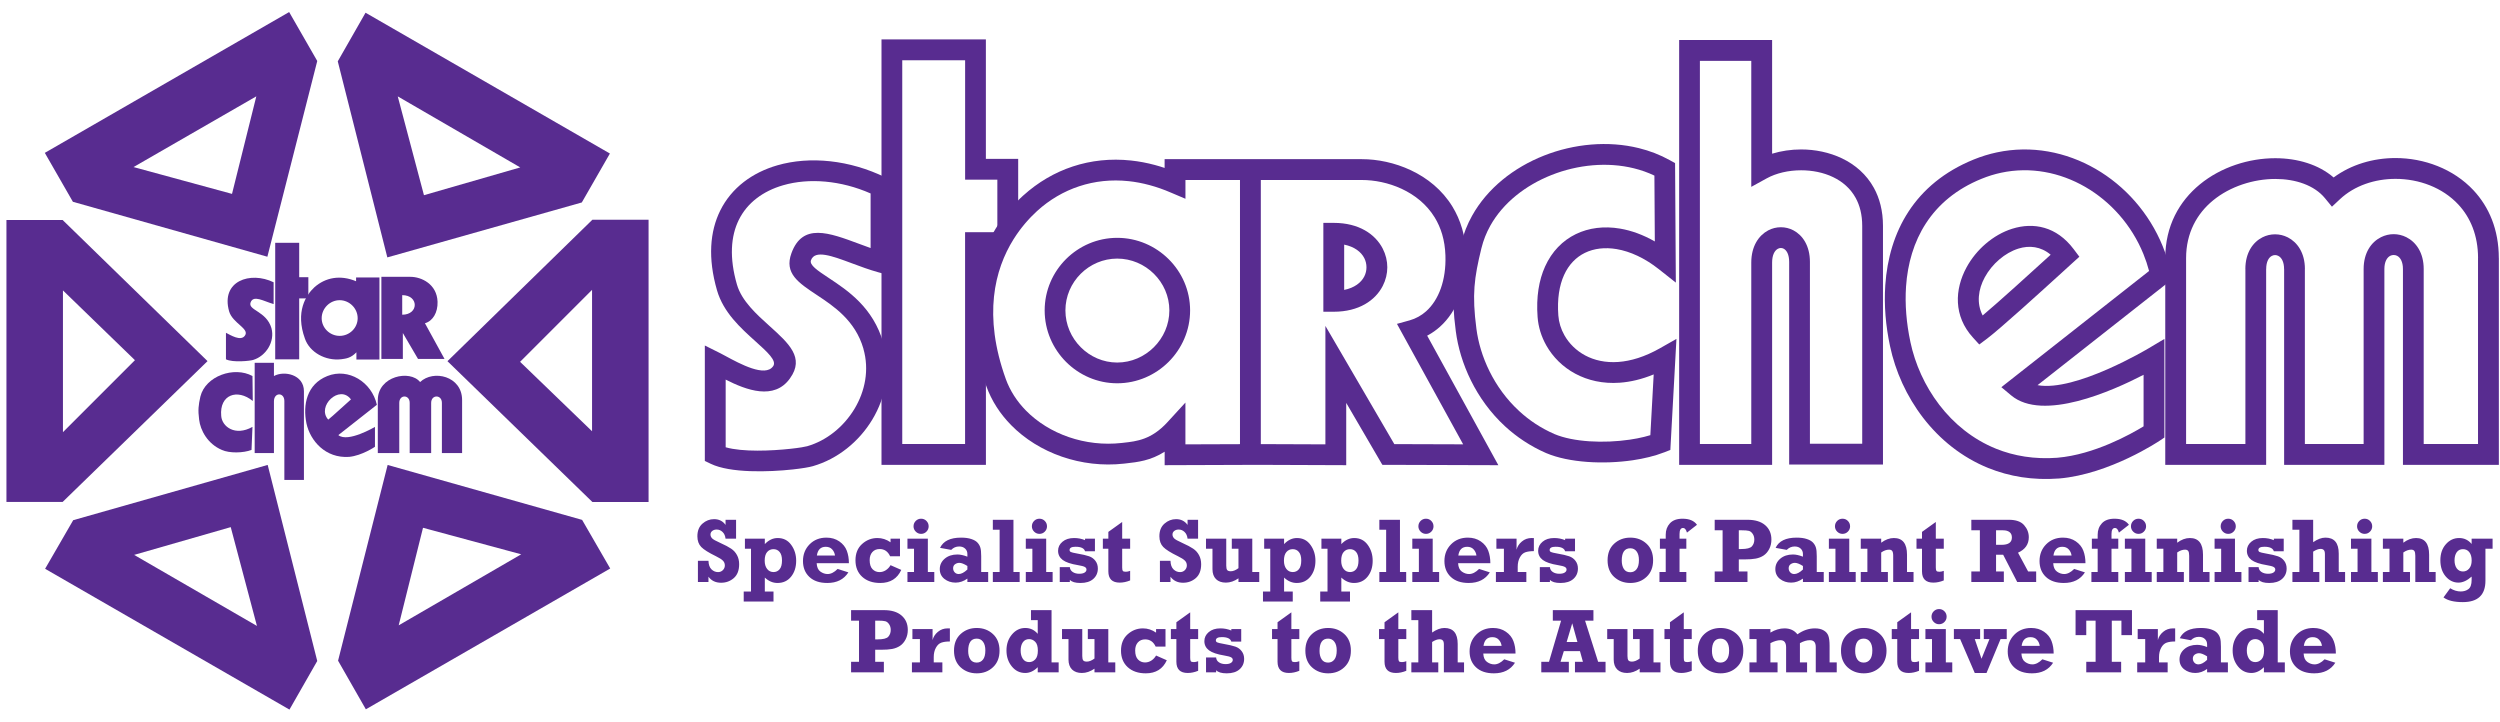 <svg width="194" height="56" viewBox="0 0 194 56" fill="none" xmlns="http://www.w3.org/2000/svg">
<path fill-rule="evenodd" clip-rule="evenodd" d="M4.861 38.95H0.5V17.073H4.861L16.105 28.023L4.861 38.95ZM4.885 33.536V22.536L10.471 27.95L4.885 33.536Z" fill="#582C90"/>
<path fill-rule="evenodd" clip-rule="evenodd" d="M24.618 51.292L22.462 55.065L3.5 44.138L5.681 40.366L20.772 36.078L24.618 51.292ZM19.939 48.573L10.409 43.06L17.905 40.905L19.939 48.573Z" fill="#582C90"/>
<path fill-rule="evenodd" clip-rule="evenodd" d="M45.172 40.343L47.352 44.116L28.39 55.042L26.234 51.27L30.081 36.081L45.172 40.343ZM40.444 43.014L30.938 48.526L32.825 40.956L40.444 43.014Z" fill="#582C90"/>
<path fill-rule="evenodd" clip-rule="evenodd" d="M45.968 17.052H50.329V38.954H45.968L34.723 28.028L45.968 17.052ZM45.943 22.491V33.466L40.358 28.077L45.943 22.491Z" fill="#582C90"/>
<path fill-rule="evenodd" clip-rule="evenodd" d="M26.211 4.76L28.366 0.987L47.328 11.914L45.148 15.711L30.057 19.974L26.211 4.76ZM30.865 7.479L40.371 12.992L32.899 15.147L30.865 7.479Z" fill="#582C90"/>
<path fill-rule="evenodd" clip-rule="evenodd" d="M5.657 15.659L3.477 11.862L22.438 0.935L24.619 4.733L20.748 19.922L5.657 15.659ZM10.361 12.964L19.89 7.476L18.004 15.046L10.361 12.964Z" fill="#582C90"/>
<path fill-rule="evenodd" clip-rule="evenodd" d="M21.233 23.596C20.449 23.375 19.665 22.861 19.445 23.473C19.224 24.085 20.67 24.135 21.062 25.457C21.356 26.535 20.621 27.638 19.641 27.932C19.42 28.005 18.073 28.152 17.534 27.883V25.825C17.877 25.996 18.685 26.511 19.004 26.045C19.396 25.506 18.048 25.09 17.779 24.159C17.117 21.807 19.42 21.023 21.233 21.905V23.596Z" fill="#582C90"/>
<path fill-rule="evenodd" clip-rule="evenodd" d="M23.928 23.155V21.513H23.218V18.843H21.356V27.883H23.218C23.218 24.085 23.218 25.041 23.218 23.155H23.928Z" fill="#582C90"/>
<path fill-rule="evenodd" clip-rule="evenodd" d="M29.445 21.531H27.632C27.632 21.531 27.632 21.531 27.632 21.825C26.407 21.311 25.256 21.531 24.399 22.291C23.737 22.903 22.904 24.202 23.664 26.284C24.031 27.338 25.256 28.023 26.481 27.877C26.824 27.828 27.216 27.803 27.657 27.338V27.901H29.445V21.531ZM26.358 23.295C27.118 23.295 27.755 23.932 27.755 24.692C27.755 25.451 27.118 26.064 26.358 26.064C25.599 26.064 24.962 25.451 24.962 24.692C24.962 23.932 25.599 23.295 26.358 23.295Z" fill="#582C90"/>
<path fill-rule="evenodd" clip-rule="evenodd" d="M29.595 27.852H31.261V25.843L32.437 27.852H34.494L32.975 25.084C33.588 24.912 33.98 24.25 33.955 23.418C33.906 22.046 32.706 21.482 31.849 21.482H29.595V27.852ZM31.212 24.422C32.51 24.422 32.51 22.903 31.212 22.903V24.422Z" fill="#582C90"/>
<path fill-rule="evenodd" clip-rule="evenodd" d="M19.616 31.117C18.416 30.137 17.02 30.627 17.166 32.268C17.215 33.101 18.244 33.885 19.592 33.125L19.518 34.914C18.881 35.159 17.803 35.183 17.215 34.914C16.113 34.448 15.55 33.395 15.452 32.562C15.354 31.803 15.403 31.435 15.55 30.774C15.942 29.181 18.171 28.397 19.592 29.181L19.616 31.117Z" fill="#582C90"/>
<path fill-rule="evenodd" clip-rule="evenodd" d="M23.585 30.357V37.241H22.066V31.117C22.066 30.431 21.258 30.431 21.258 31.141V35.159H19.763V28.152H21.258V29.181C22.042 28.74 23.585 29.059 23.585 30.357Z" fill="#582C90"/>
<path fill-rule="evenodd" clip-rule="evenodd" d="M29.097 34.67C29.097 34.67 28.093 35.356 27.088 35.454C25.251 35.576 24.075 34.204 23.781 32.857C23.487 31.412 23.805 29.819 25.398 29.182C27.039 28.521 28.852 29.648 29.244 31.412L26.255 33.763C26.99 34.376 29.097 33.126 29.097 33.126V34.67ZM27.235 30.995C26.353 29.795 24.54 31.534 25.471 32.563C25.79 32.318 26.917 31.265 27.235 30.995Z" fill="#582C90"/>
<path fill-rule="evenodd" clip-rule="evenodd" d="M33.458 35.159H31.792V31.264C31.792 30.602 30.983 30.602 30.983 31.264V35.159H29.318V31.043C29.318 29.181 31.817 28.667 32.6 29.647C33.629 28.667 35.859 29.181 35.859 31.043V35.159H34.291V31.264C34.291 30.602 33.458 30.602 33.458 31.264V35.159Z" fill="#582C90"/>
<path d="M68.156 21.128L68.154 21.127H68.151C67.455 20.934 66.767 20.678 66.109 20.432C64.565 19.857 63.236 19.362 62.932 20.193C62.796 20.566 63.436 20.99 64.3 21.562C65.794 22.552 67.749 23.847 68.549 26.619H68.552L68.555 26.628C69.151 28.71 68.734 30.829 67.69 32.561C66.656 34.278 64.994 35.621 63.091 36.17L63.091 36.171L63.087 36.172L63.088 36.174L63.087 36.174H63.08C62.94 36.215 62.72 36.261 62.444 36.306C62.179 36.349 61.861 36.392 61.514 36.43C59.662 36.632 56.678 36.725 55.153 35.99L54.695 35.769V35.264V28.115V26.811L55.864 27.395L55.864 27.395L55.874 27.399C56.021 27.475 56.155 27.547 56.3 27.626C57.427 28.236 59.379 29.292 59.989 28.425L59.995 28.419C60.301 27.996 59.55 27.319 58.622 26.485C57.476 25.454 56.141 24.253 55.641 22.533C54.914 20.023 55.094 17.956 55.884 16.352C56.325 15.457 56.954 14.713 57.72 14.12C58.472 13.54 59.355 13.108 60.32 12.829C62.836 12.1 65.938 12.404 68.724 13.777L69.175 13.999V14.5V20.351V21.406L68.156 21.128ZM66.671 18.923C66.962 19.032 67.259 19.143 67.559 19.248V15.012C65.257 13.998 62.78 13.793 60.768 14.376C59.996 14.6 59.295 14.94 58.705 15.396C58.13 15.84 57.66 16.397 57.33 17.066C56.71 18.325 56.583 19.997 57.188 22.085C57.557 23.356 58.712 24.394 59.702 25.285C61.221 26.652 62.453 27.76 61.308 29.352L61.309 29.353C60.085 31.091 57.911 30.27 56.312 29.457V34.708C57.632 35.088 59.87 34.987 61.344 34.826C61.681 34.79 61.968 34.751 62.191 34.715C62.397 34.682 62.546 34.652 62.626 34.629L62.626 34.627L62.627 34.627H62.633L62.643 34.624H62.646C64.149 34.191 65.473 33.112 66.307 31.728C67.133 30.358 67.466 28.693 67.001 27.07L66.999 27.061L67.002 27.06C66.368 24.867 64.691 23.756 63.41 22.907C61.936 21.931 60.845 21.208 61.417 19.644C62.279 17.286 64.311 18.044 66.671 18.923Z" fill="#582C90"/>
<path d="M128.73 20.892C127.633 20.024 126.505 19.51 125.454 19.331C124.543 19.177 123.695 19.277 122.99 19.621C122.3 19.957 121.735 20.535 121.37 21.343C121.002 22.157 120.831 23.206 120.927 24.48V24.483C120.966 25.015 121.129 25.541 121.4 26.019C121.758 26.652 122.306 27.203 123.007 27.579C123.716 27.959 124.587 28.16 125.584 28.088C126.551 28.018 127.636 27.692 128.809 27.027L130.092 26.299L130.011 27.772L129.647 34.397L129.619 34.916L129.136 35.105L129.128 35.107H129.125C128.771 35.245 128.385 35.365 127.978 35.466C127.57 35.567 127.143 35.651 126.707 35.715C124.445 36.048 121.749 35.909 119.992 35.163L119.985 35.16L119.981 35.158H119.978C119.369 34.893 118.798 34.58 118.265 34.23C117.729 33.878 117.241 33.495 116.8 33.089C114.513 30.987 113.289 28.156 112.972 25.715L112.971 25.715C112.781 24.263 112.733 23.177 112.811 22.135C112.888 21.099 113.09 20.116 113.397 18.864V18.861C113.581 18.112 113.865 17.406 114.231 16.747C115.417 14.614 117.465 13.001 119.811 12.075C122.142 11.155 124.784 10.905 127.174 11.494C128.011 11.7 128.819 12.009 129.575 12.43L129.986 12.658L129.989 13.131L130.034 20.257L130.045 21.931L128.73 20.892ZM125.719 17.74C126.597 17.889 127.51 18.22 128.414 18.737L128.382 13.626C127.875 13.384 127.341 13.196 126.789 13.06C124.731 12.553 122.44 12.774 120.405 13.578C118.385 14.376 116.634 15.741 115.639 17.53C115.343 18.063 115.113 18.637 114.963 19.246L114.962 19.246C114.678 20.405 114.492 21.312 114.421 22.255C114.351 23.194 114.395 24.181 114.569 25.506V25.509C114.842 27.622 115.905 30.076 117.892 31.902C118.282 32.261 118.701 32.591 119.149 32.885C119.6 33.181 120.09 33.449 120.622 33.681L120.621 33.681C122.105 34.309 124.46 34.414 126.473 34.117C126.87 34.059 127.246 33.986 127.592 33.9C127.757 33.859 127.915 33.816 128.067 33.769L128.326 29.054C127.4 29.435 126.519 29.639 125.698 29.698C124.379 29.794 123.21 29.518 122.243 28.999C121.268 28.476 120.502 27.704 119.998 26.815C119.608 26.127 119.373 25.369 119.317 24.6H119.317C119.2 23.045 119.423 21.732 119.898 20.68C120.427 19.511 121.259 18.667 122.283 18.168C123.291 17.677 124.473 17.528 125.719 17.74Z" fill="#582C90"/>
<path d="M146.119 17.528V35.241V36.049H145.314H139.644H138.839V35.241V20.328C138.839 19.762 138.653 19.426 138.414 19.3C138.342 19.262 138.267 19.243 138.193 19.244C138.118 19.244 138.04 19.264 137.964 19.305C137.713 19.437 137.516 19.789 137.516 20.374V35.264L137.516 36.072L136.707 36.072H131.107H130.302V35.264V3.913V3.105H131.107H136.707H137.516V3.913V11.927C138.222 11.711 138.992 11.597 139.768 11.597C140.849 11.597 141.959 11.819 142.945 12.292C143.96 12.78 144.836 13.531 145.413 14.578C145.858 15.386 146.119 16.366 146.119 17.528ZM144.508 34.433V17.528C144.508 16.659 144.32 15.939 143.998 15.355C143.595 14.621 142.973 14.092 142.25 13.745C141.498 13.383 140.629 13.214 139.768 13.214C138.786 13.214 137.834 13.435 137.096 13.841L135.899 14.5V13.134V4.721H131.912V34.456H135.899V20.374C135.899 19.107 136.477 18.267 137.213 17.877C137.517 17.716 137.851 17.635 138.187 17.633C138.524 17.632 138.86 17.712 139.165 17.872C139.888 18.253 140.45 19.075 140.45 20.328V34.433H144.508Z" fill="#582C90"/>
<path d="M167.598 34.194C167.587 34.202 163.734 36.794 159.794 37.131H159.788L159.782 37.131C158.766 37.209 157.8 37.169 156.888 37.03C155.972 36.889 155.106 36.646 154.293 36.318C150.15 34.643 147.488 30.751 146.667 26.862L146.667 26.862L146.666 26.86C146.499 26.074 146.38 25.281 146.317 24.493C146.254 23.701 146.245 22.908 146.299 22.122C146.58 18.015 148.547 14.252 153.164 12.377C153.751 12.138 154.347 11.955 154.947 11.827C157.629 11.253 160.329 11.784 162.621 13.108C164.896 14.422 166.771 16.522 167.822 19.097C168.092 19.758 168.308 20.453 168.463 21.177L168.568 21.668L168.172 21.979L158.114 29.889C161.052 30.43 166.721 27.036 166.739 27.025L167.958 26.3V27.719V33.525V33.953L167.598 34.194ZM159.661 35.521L159.661 35.52C162.519 35.276 165.361 33.684 166.342 33.084V29.084C163.921 30.339 158.528 32.74 156.068 30.683L155.305 30.045L156.087 29.43L166.769 21.029C166.649 20.575 166.501 20.132 166.326 19.703C165.412 17.466 163.786 15.643 161.813 14.503C159.856 13.373 157.558 12.918 155.282 13.405C154.779 13.513 154.273 13.668 153.77 13.874C149.831 15.473 148.151 18.702 147.909 22.23C147.861 22.929 147.869 23.645 147.927 24.366C147.985 25.09 148.093 25.813 148.245 26.526L148.245 26.528V26.531C148.966 29.949 151.288 33.364 154.893 34.821C155.587 35.102 156.333 35.31 157.128 35.432C157.926 35.554 158.772 35.589 159.661 35.521ZM159.131 19.767C158.37 19.119 157.468 19.028 156.626 19.292C156.103 19.456 155.596 19.75 155.148 20.133C154.691 20.523 154.3 20.999 154.018 21.519C153.511 22.451 153.364 23.532 153.854 24.48C155.174 23.368 157.55 21.206 158.941 19.94L159.131 19.767ZM156.146 17.751C157.798 17.233 159.587 17.565 160.918 19.336L161.359 19.923L160.814 20.416C160.473 20.724 160.62 20.594 160.027 21.134C158.34 22.669 155.22 25.507 154.181 26.291H154.178L154.177 26.292L153.59 26.732L153.098 26.191C151.582 24.525 151.676 22.456 152.603 20.748C152.98 20.054 153.498 19.421 154.1 18.908C154.711 18.386 155.412 17.981 156.146 17.751Z" fill="#582C90"/>
<path d="M184.223 36.072H178.053L177.248 36.072L177.248 35.264V20.875H177.245C177.245 20.319 177.048 19.984 176.795 19.856L176.796 19.855C176.714 19.814 176.629 19.793 176.547 19.793C176.465 19.793 176.38 19.814 176.299 19.855C176.05 19.982 175.856 20.316 175.856 20.875H175.853V35.264L175.853 36.072L175.048 36.072H168.832L168.024 36.072L168.024 35.264V20.032C168.024 17.529 169.116 15.617 170.706 14.311C171.532 13.632 172.492 13.122 173.498 12.783C174.496 12.447 175.546 12.277 176.563 12.277C178.293 12.277 179.935 12.773 181.09 13.772C182.452 12.765 184.167 12.264 185.891 12.264C186.996 12.264 188.115 12.472 189.153 12.886C190.201 13.304 191.162 13.932 191.942 14.766C193.139 16.047 193.908 17.806 193.908 20.032H193.911V35.264V36.072H193.102H187.274H186.469V35.264V20.875C186.469 20.315 186.267 19.977 186.009 19.848C185.93 19.808 185.84 19.788 185.749 19.788C185.657 19.788 185.567 19.808 185.488 19.848C185.23 19.977 185.028 20.315 185.028 20.875V35.264V36.072L184.223 36.072ZM178.858 34.456H183.418V20.875C183.418 19.615 184.007 18.788 184.761 18.408C185.075 18.25 185.413 18.171 185.749 18.171C186.084 18.171 186.422 18.25 186.736 18.408C187.49 18.788 188.079 19.615 188.079 20.875V34.456H192.294V20.032H192.297C192.297 18.256 191.696 16.866 190.761 15.865C190.147 15.208 189.388 14.713 188.559 14.383C187.721 14.049 186.806 13.88 185.891 13.88C184.288 13.88 182.711 14.403 181.585 15.454L180.959 16.04L180.414 15.376C179.595 14.38 178.143 13.887 176.563 13.887C175.72 13.887 174.846 14.029 174.01 14.311C173.182 14.59 172.398 15.005 171.729 15.555C170.491 16.572 169.641 18.068 169.641 20.032V34.456H174.243V20.875H174.24C174.24 19.619 174.821 18.795 175.566 18.416C175.872 18.26 176.208 18.183 176.547 18.183C176.884 18.183 177.219 18.261 177.525 18.416H177.528C178.276 18.797 178.861 19.623 178.861 20.875H178.858V34.456Z" fill="#582C90"/>
<path d="M97.626 34.462L102.851 34.482V28.277V25.29L104.357 27.873L108.199 34.463L113.541 34.48L108.894 26.025L108.404 25.132L109.387 24.86L109.397 24.857C109.631 24.791 109.856 24.698 110.071 24.579C110.287 24.46 110.485 24.319 110.664 24.159C111.661 23.267 112.224 21.722 112.166 19.853L112.166 19.837C112.147 19.237 112.06 18.691 111.915 18.194C111.774 17.709 111.575 17.269 111.333 16.873C110.075 14.819 107.621 13.968 105.686 13.968H97.489H91.991V14.207L91.991 15.425L90.87 14.949L90.868 14.948L90.858 14.945C90.308 14.705 89.755 14.512 89.204 14.364C88.656 14.216 88.118 14.115 87.593 14.059C84.896 13.771 82.404 14.628 80.477 16.374L80.478 16.375C80.173 16.654 79.858 16.975 79.549 17.339C79.24 17.703 78.935 18.113 78.65 18.568C77.183 20.916 76.273 24.476 78.05 29.412L78.052 29.411L78.053 29.415V29.421C78.216 29.871 78.432 30.302 78.694 30.712C78.957 31.122 79.264 31.503 79.607 31.853C81.409 33.69 84.222 34.691 87.042 34.374L87.181 34.358C88.21 34.244 89.351 34.117 90.589 32.766L91.988 31.24L91.988 33.309V34.482L97.626 34.462ZM103.659 36.095L97.626 36.072L91.183 36.095L90.377 36.098V35.29V35.052C89.287 35.748 88.286 35.859 87.357 35.962L87.218 35.978C83.909 36.349 80.594 35.161 78.458 32.983C78.035 32.552 77.658 32.084 77.337 31.583C77.016 31.083 76.748 30.544 76.54 29.97L76.538 29.97L76.537 29.967V29.961C74.547 24.442 75.601 20.402 77.28 17.716C77.607 17.192 77.959 16.719 78.318 16.297C78.677 15.873 79.041 15.502 79.392 15.182L79.411 15.166L79.411 15.165L79.412 15.166C81.678 13.121 84.602 12.117 87.764 12.455C88.379 12.521 89 12.637 89.621 12.804C89.87 12.871 90.122 12.947 90.374 13.032V12.351H91.183H97.489H105.686C108.072 12.351 111.116 13.43 112.709 16.033C113.021 16.543 113.278 17.113 113.462 17.746C113.643 18.368 113.753 19.05 113.776 19.793L113.776 19.809C113.849 22.16 113.085 24.153 111.738 25.359C111.46 25.607 111.163 25.82 110.848 25.994C110.815 26.012 110.782 26.03 110.748 26.047L115.614 34.901L116.272 36.099L114.906 36.095L107.735 36.072L107.27 36.071L107.037 35.671L104.467 31.264V35.29V36.098L103.659 36.095ZM86.697 18.453H86.698V18.456C88.239 18.456 89.653 19.087 90.681 20.105C91.709 21.122 92.352 22.53 92.352 24.087H92.355V24.088V24.089H92.352C92.352 25.645 91.709 27.059 90.681 28.084C89.654 29.107 88.24 29.742 86.698 29.743V29.746H86.697H86.697V29.743C85.153 29.743 83.744 29.105 82.722 28.08C81.702 27.057 81.066 25.643 81.066 24.089H81.062V24.088V24.088H81.066C81.066 22.532 81.703 21.123 82.725 20.104C83.747 19.087 85.154 18.457 86.696 18.456V18.453H86.697ZM86.698 20.067V20.07H86.697H86.696V20.067C85.599 20.067 84.594 20.518 83.862 21.247C83.132 21.975 82.676 22.98 82.676 24.088H82.679V24.088V24.089H82.676C82.676 25.198 83.133 26.209 83.865 26.943C84.596 27.677 85.6 28.133 86.697 28.133V28.129H86.697H86.698V28.133C87.796 28.132 88.807 27.675 89.544 26.941C90.281 26.206 90.742 25.196 90.742 24.089H90.739V24.088V24.087H90.742C90.742 22.981 90.281 21.977 89.544 21.247C88.808 20.518 87.797 20.067 86.698 20.067ZM104.308 22.498C105.103 22.337 105.621 21.936 105.868 21.455C105.981 21.234 106.038 20.989 106.038 20.741C106.038 20.494 105.981 20.249 105.868 20.027C105.62 19.545 105.103 19.144 104.308 18.982V22.498ZM107.301 22.188C106.724 23.312 105.451 24.191 103.5 24.191H102.692V23.382V18.1V17.295H103.5C105.452 17.295 106.725 18.172 107.301 19.295C107.537 19.755 107.655 20.25 107.655 20.741C107.655 21.233 107.537 21.728 107.301 22.188Z" fill="#582C90"/>
<path d="M97.031 13.134V35.241" stroke="#582C90" stroke-width="1.617" stroke-miterlimit="22.926"/>
<path d="M54.158 45.163V43.517H54.977C54.986 43.818 55.065 44.04 55.213 44.184C55.361 44.325 55.53 44.395 55.72 44.395C55.868 44.395 55.993 44.345 56.095 44.243C56.197 44.139 56.248 44.017 56.248 43.878C56.248 43.73 56.198 43.606 56.098 43.507C55.999 43.405 55.817 43.289 55.553 43.16C54.996 42.889 54.616 42.651 54.415 42.445C54.216 42.239 54.117 41.961 54.117 41.612C54.117 41.191 54.248 40.865 54.512 40.633C54.776 40.402 55.076 40.286 55.411 40.286C55.795 40.286 56.093 40.435 56.303 40.734V40.335H57.119V41.803H56.303C56.278 41.576 56.199 41.401 56.067 41.279C55.938 41.154 55.786 41.092 55.612 41.092C55.478 41.092 55.365 41.127 55.272 41.199C55.18 41.271 55.133 41.364 55.133 41.48C55.133 41.58 55.172 41.675 55.248 41.765C55.324 41.853 55.548 41.979 55.918 42.143C56.274 42.303 56.547 42.447 56.737 42.577C56.929 42.704 57.081 42.871 57.191 43.077C57.303 43.28 57.358 43.516 57.358 43.785C57.358 44.261 57.219 44.62 56.942 44.861C56.664 45.101 56.335 45.221 55.956 45.221C55.533 45.221 55.206 45.065 54.977 44.753V45.163H54.158ZM60.024 45.905V46.679H57.712V45.905H58.278V42.58H57.806V41.803H59.35V42.223C59.649 41.908 59.982 41.751 60.35 41.751C60.794 41.751 61.144 41.928 61.398 42.282C61.655 42.634 61.783 43.044 61.783 43.514C61.783 44.011 61.651 44.423 61.388 44.749C61.124 45.076 60.772 45.239 60.333 45.239C59.974 45.239 59.647 45.099 59.35 44.819V45.905H60.024ZM60.683 43.493C60.683 43.199 60.622 42.98 60.499 42.834C60.379 42.688 60.219 42.615 60.02 42.615C59.819 42.615 59.655 42.69 59.527 42.841C59.402 42.989 59.34 43.211 59.34 43.507C59.34 43.773 59.402 43.987 59.527 44.149C59.652 44.311 59.819 44.392 60.027 44.392C60.219 44.392 60.377 44.319 60.499 44.173C60.622 44.028 60.683 43.801 60.683 43.493ZM65.001 44.149L65.834 44.416C65.484 44.965 64.938 45.239 64.195 45.239C63.603 45.239 63.14 45.083 62.807 44.77C62.476 44.458 62.311 44.047 62.311 43.538C62.311 43.02 62.482 42.587 62.824 42.24C63.167 41.893 63.603 41.72 64.133 41.72C64.517 41.72 64.849 41.817 65.129 42.011C65.409 42.206 65.603 42.447 65.712 42.736C65.821 43.026 65.875 43.349 65.875 43.705H63.373C63.389 44.01 63.485 44.227 63.661 44.354C63.839 44.481 64.026 44.545 64.223 44.545C64.48 44.545 64.739 44.413 65.001 44.149ZM64.796 43.108C64.77 42.92 64.696 42.761 64.574 42.629C64.453 42.497 64.288 42.431 64.077 42.431C63.684 42.431 63.455 42.657 63.39 43.108H64.796ZM69.839 41.803V43.167H69.075C68.901 42.792 68.63 42.605 68.26 42.605C68.023 42.605 67.835 42.683 67.694 42.841C67.555 42.996 67.486 43.204 67.486 43.465C67.486 43.782 67.56 44.017 67.708 44.17C67.856 44.32 68.037 44.395 68.252 44.395C68.424 44.395 68.586 44.347 68.738 44.25C68.891 44.15 69.014 44.02 69.106 43.858L69.939 44.225C69.629 44.901 69.085 45.239 68.308 45.239C67.723 45.239 67.255 45.079 66.906 44.76C66.559 44.441 66.385 44.014 66.385 43.479C66.385 42.945 66.555 42.524 66.895 42.216C67.238 41.906 67.636 41.751 68.089 41.751C68.453 41.751 68.792 41.861 69.106 42.081V41.803H69.839ZM70.89 40.842C70.89 40.68 70.947 40.541 71.06 40.425C71.176 40.309 71.315 40.252 71.477 40.252C71.641 40.252 71.78 40.309 71.893 40.425C72.007 40.541 72.063 40.68 72.063 40.842C72.063 41.004 72.005 41.142 71.89 41.258C71.776 41.371 71.639 41.428 71.477 41.428C71.317 41.428 71.18 41.37 71.064 41.255C70.948 41.139 70.89 41.001 70.89 40.842ZM70.418 42.58V41.803H72.001V44.389H72.501V45.163H70.418V44.389H70.928V42.58H70.418ZM76.683 44.389V45.163H75.069V44.899C74.78 45.107 74.474 45.211 74.153 45.211C73.82 45.211 73.531 45.116 73.288 44.926C73.048 44.737 72.927 44.482 72.927 44.163C72.927 43.841 73.055 43.572 73.309 43.354C73.564 43.137 73.892 43.028 74.295 43.028C74.519 43.028 74.777 43.085 75.069 43.198V42.993C75.069 42.822 75.011 42.682 74.895 42.573C74.78 42.462 74.625 42.407 74.43 42.407C74.19 42.407 73.984 42.495 73.812 42.671L72.948 42.514C73.198 41.985 73.741 41.72 74.576 41.72C74.9 41.72 75.168 41.757 75.381 41.831C75.594 41.902 75.753 41.996 75.857 42.112C75.961 42.227 76.034 42.355 76.075 42.494C76.119 42.63 76.141 42.853 76.141 43.163V44.389H76.683ZM75.069 43.92C74.81 43.758 74.603 43.677 74.448 43.677C74.325 43.677 74.213 43.713 74.111 43.785C74.011 43.856 73.962 43.961 73.962 44.097C73.962 44.22 74.002 44.325 74.083 44.413C74.164 44.501 74.268 44.545 74.396 44.545C74.595 44.545 74.819 44.428 75.069 44.194V43.92ZM77.044 45.163V44.389H77.571V41.109H77.044V40.335H78.644V44.389H79.126V45.163H77.044ZM80.074 40.842C80.074 40.68 80.13 40.541 80.244 40.425C80.359 40.309 80.498 40.252 80.66 40.252C80.824 40.252 80.963 40.309 81.077 40.425C81.19 40.541 81.247 40.68 81.247 40.842C81.247 41.004 81.189 41.142 81.073 41.258C80.96 41.371 80.822 41.428 80.66 41.428C80.501 41.428 80.363 41.37 80.247 41.255C80.131 41.139 80.074 41.001 80.074 40.842ZM79.602 42.58V41.803H81.184V44.389H81.684V45.163H79.602V44.389H80.112V42.58H79.602ZM82.236 45.163V44.007H83.02C83.027 44.164 83.1 44.29 83.239 44.385C83.378 44.478 83.549 44.524 83.752 44.524C83.928 44.524 84.065 44.494 84.162 44.434C84.261 44.371 84.311 44.293 84.311 44.198C84.311 44.11 84.266 44.041 84.176 43.993C84.086 43.944 83.909 43.898 83.645 43.854C83.101 43.766 82.709 43.633 82.468 43.455C82.228 43.275 82.107 43.036 82.107 42.74C82.107 42.462 82.221 42.229 82.448 42.039C82.674 41.847 82.975 41.751 83.35 41.751C83.653 41.751 83.936 41.806 84.2 41.917V41.803H84.967V42.778H84.2C84.131 42.544 83.885 42.428 83.464 42.428C83.154 42.428 82.999 42.513 82.999 42.684C82.999 42.749 83.031 42.799 83.093 42.834C83.158 42.866 83.321 42.906 83.582 42.952C83.997 43.023 84.307 43.095 84.513 43.167C84.719 43.239 84.883 43.358 85.005 43.524C85.13 43.689 85.193 43.886 85.193 44.118C85.193 44.446 85.075 44.716 84.839 44.926C84.605 45.135 84.273 45.239 83.843 45.239C83.442 45.239 83.168 45.158 83.02 44.996V45.163H82.236ZM85.582 42.58V41.803H86.008V41.275L87.081 40.505V41.803H87.699V42.58H87.081V44.035C87.081 44.166 87.097 44.255 87.129 44.302C87.164 44.346 87.242 44.368 87.362 44.368C87.462 44.368 87.574 44.345 87.699 44.298V45.041C87.423 45.154 87.154 45.211 86.89 45.211C86.302 45.211 86.008 44.92 86.008 44.337V42.58H85.582ZM90.01 45.163V43.517H90.829C90.838 43.818 90.917 44.04 91.065 44.184C91.213 44.325 91.382 44.395 91.572 44.395C91.72 44.395 91.845 44.345 91.947 44.243C92.049 44.139 92.099 44.017 92.099 43.878C92.099 43.73 92.05 43.606 91.95 43.507C91.851 43.405 91.669 43.289 91.405 43.16C90.848 42.889 90.468 42.651 90.267 42.445C90.068 42.239 89.968 41.961 89.968 41.612C89.968 41.191 90.1 40.865 90.364 40.633C90.628 40.402 90.927 40.286 91.263 40.286C91.647 40.286 91.944 40.435 92.155 40.734V40.335H92.971V41.803H92.155C92.129 41.576 92.051 41.401 91.919 41.279C91.789 41.154 91.638 41.092 91.464 41.092C91.33 41.092 91.217 41.127 91.124 41.199C91.032 41.271 90.985 41.364 90.985 41.48C90.985 41.58 91.023 41.675 91.1 41.765C91.176 41.853 91.4 41.979 91.77 42.143C92.126 42.303 92.399 42.447 92.589 42.577C92.781 42.704 92.932 42.871 93.043 43.077C93.154 43.28 93.21 43.516 93.21 43.785C93.21 44.261 93.071 44.62 92.794 44.861C92.516 45.101 92.187 45.221 91.808 45.221C91.385 45.221 91.058 45.065 90.829 44.753V45.163H90.01ZM97.718 44.389V45.163H96.105V44.878C95.783 45.1 95.457 45.211 95.126 45.211C94.802 45.211 94.547 45.121 94.362 44.94C94.18 44.758 94.088 44.501 94.088 44.17V42.58H93.585V41.803H95.157V43.896C95.157 44.062 95.183 44.177 95.233 44.239C95.284 44.3 95.377 44.33 95.511 44.33C95.692 44.33 95.889 44.25 96.105 44.09V42.58H95.587V41.803H97.177V44.389H97.718ZM100.318 45.905V46.679H98.007V45.905H98.572V42.58H98.1V41.803H99.645V42.223C99.943 41.908 100.276 41.751 100.644 41.751C101.088 41.751 101.438 41.928 101.692 42.282C101.949 42.634 102.078 43.044 102.078 43.514C102.078 44.011 101.946 44.423 101.682 44.749C101.418 45.076 101.066 45.239 100.627 45.239C100.268 45.239 99.941 45.099 99.645 44.819V45.905H100.318ZM100.977 43.493C100.977 43.199 100.916 42.98 100.793 42.834C100.673 42.688 100.513 42.615 100.314 42.615C100.113 42.615 99.949 42.69 99.822 42.841C99.697 42.989 99.634 43.211 99.634 43.507C99.634 43.773 99.697 43.987 99.822 44.149C99.947 44.311 100.113 44.392 100.321 44.392C100.513 44.392 100.671 44.319 100.793 44.173C100.916 44.028 100.977 43.801 100.977 43.493ZM104.76 45.905V46.679H102.449V45.905H103.015V42.58H102.543V41.803H104.087V42.223C104.386 41.908 104.719 41.751 105.087 41.751C105.531 41.751 105.88 41.928 106.135 42.282C106.392 42.634 106.52 43.044 106.52 43.514C106.52 44.011 106.388 44.423 106.124 44.749C105.861 45.076 105.509 45.239 105.069 45.239C104.711 45.239 104.383 45.099 104.087 44.819V45.905H104.76ZM105.42 43.493C105.42 43.199 105.358 42.98 105.236 42.834C105.116 42.688 104.956 42.615 104.757 42.615C104.556 42.615 104.391 42.69 104.264 42.841C104.139 42.989 104.077 43.211 104.077 43.507C104.077 43.773 104.139 43.987 104.264 44.149C104.389 44.311 104.556 44.392 104.764 44.392C104.956 44.392 105.113 44.319 105.236 44.173C105.358 44.028 105.42 43.801 105.42 43.493ZM107.037 45.163V44.389H107.565V41.109H107.037V40.335H108.637V44.389H109.12V45.163H107.037ZM110.067 40.842C110.067 40.68 110.124 40.541 110.237 40.425C110.353 40.309 110.492 40.252 110.654 40.252C110.818 40.252 110.957 40.309 111.07 40.425C111.183 40.541 111.24 40.68 111.24 40.842C111.24 41.004 111.182 41.142 111.067 41.258C110.953 41.371 110.816 41.428 110.654 41.428C110.494 41.428 110.356 41.37 110.241 41.255C110.125 41.139 110.067 41.001 110.067 40.842ZM109.595 42.58V41.803H111.178V44.389H111.677V45.163H109.595V44.389H110.105V42.58H109.595ZM114.777 44.149L115.61 44.416C115.26 44.965 114.714 45.239 113.972 45.239C113.379 45.239 112.916 45.083 112.583 44.77C112.252 44.458 112.087 44.047 112.087 43.538C112.087 43.02 112.258 42.587 112.601 42.24C112.943 41.893 113.379 41.72 113.909 41.72C114.293 41.72 114.625 41.817 114.905 42.011C115.185 42.206 115.379 42.447 115.488 42.736C115.597 43.026 115.651 43.349 115.651 43.705H113.149C113.165 44.01 113.261 44.227 113.437 44.354C113.615 44.481 113.803 44.545 113.999 44.545C114.256 44.545 114.515 44.413 114.777 44.149ZM114.572 43.108C114.546 42.92 114.472 42.761 114.35 42.629C114.23 42.497 114.064 42.431 113.854 42.431C113.46 42.431 113.231 42.657 113.166 43.108H114.572ZM118.445 44.389V45.163H116.082V44.389H116.703V42.58H116.12V41.803H117.685V42.657C117.745 42.411 117.882 42.2 118.095 42.022C118.31 41.841 118.563 41.751 118.855 41.751C118.903 41.751 118.961 41.752 119.028 41.754V42.768C118.758 42.768 118.537 42.798 118.365 42.858C118.194 42.918 118.053 43.05 117.942 43.254C117.831 43.457 117.775 43.698 117.775 43.976V44.389H118.445ZM119.49 45.163V44.007H120.274C120.281 44.164 120.354 44.29 120.493 44.385C120.632 44.478 120.803 44.524 121.007 44.524C121.182 44.524 121.319 44.494 121.416 44.434C121.516 44.371 121.565 44.293 121.565 44.198C121.565 44.11 121.52 44.041 121.43 43.993C121.34 43.944 121.163 43.898 120.899 43.854C120.355 43.766 119.963 43.633 119.722 43.455C119.482 43.275 119.361 43.036 119.361 42.74C119.361 42.462 119.475 42.229 119.702 42.039C119.928 41.847 120.229 41.751 120.604 41.751C120.907 41.751 121.19 41.806 121.454 41.917V41.803H122.221V42.778H121.454C121.385 42.544 121.14 42.428 120.718 42.428C120.408 42.428 120.253 42.513 120.253 42.684C120.253 42.749 120.285 42.799 120.347 42.834C120.412 42.866 120.575 42.906 120.836 42.952C121.251 43.023 121.561 43.095 121.767 43.167C121.973 43.239 122.137 43.358 122.259 43.524C122.384 43.689 122.447 43.886 122.447 44.118C122.447 44.446 122.329 44.716 122.093 44.926C121.859 45.135 121.527 45.239 121.097 45.239C120.696 45.239 120.422 45.158 120.274 44.996V45.163H119.49ZM126.514 45.239C126.019 45.239 125.601 45.083 125.258 44.77C124.918 44.456 124.748 44.025 124.748 43.479C124.748 42.933 124.918 42.504 125.258 42.192C125.601 41.877 126.019 41.72 126.514 41.72C127.012 41.72 127.431 41.877 127.771 42.192C128.111 42.504 128.281 42.933 128.281 43.479C128.281 44.018 128.112 44.446 127.774 44.763C127.439 45.08 127.019 45.239 126.514 45.239ZM126.511 44.406C126.71 44.406 126.871 44.33 126.993 44.177C127.118 44.024 127.181 43.785 127.181 43.458C127.181 43.172 127.121 42.948 127 42.789C126.88 42.627 126.717 42.546 126.511 42.546C126.069 42.546 125.848 42.865 125.848 43.504C125.848 43.765 125.902 43.981 126.011 44.153C126.122 44.322 126.289 44.406 126.511 44.406ZM130.86 44.389V45.163H128.774V44.389H129.26V42.58H128.809V41.803H129.26V41.494C129.26 41.14 129.369 40.845 129.586 40.609C129.806 40.371 130.132 40.252 130.565 40.252C131.09 40.252 131.464 40.409 131.686 40.724L130.908 41.331C130.839 41.09 130.739 40.97 130.61 40.97C130.425 40.97 130.332 41.125 130.332 41.435V41.803H130.86V42.58H130.332V44.389H130.86ZM135.604 44.347V45.163H133.06V44.347H133.674V41.151H133.06V40.335H135.604C136.196 40.335 136.653 40.474 136.975 40.751C137.299 41.029 137.461 41.403 137.461 41.872C137.461 42.141 137.404 42.385 137.291 42.605C137.177 42.822 137.032 42.99 136.854 43.108C136.678 43.224 136.475 43.303 136.246 43.347C136.019 43.389 135.735 43.41 135.392 43.41H134.931V44.347H135.604ZM134.931 42.605H135.118C135.549 42.605 135.825 42.535 135.948 42.396C136.073 42.255 136.135 42.081 136.135 41.872C136.135 41.697 136.092 41.547 136.007 41.425C135.921 41.3 135.823 41.223 135.712 41.196C135.601 41.166 135.419 41.151 135.167 41.151H134.931V42.605ZM141.522 44.389V45.163H139.908V44.899C139.619 45.107 139.313 45.211 138.991 45.211C138.658 45.211 138.37 45.116 138.127 44.926C137.887 44.737 137.766 44.482 137.766 44.163C137.766 43.841 137.894 43.572 138.148 43.354C138.403 43.137 138.731 43.028 139.134 43.028C139.358 43.028 139.616 43.085 139.908 43.198V42.993C139.908 42.822 139.85 42.682 139.734 42.573C139.619 42.462 139.464 42.407 139.269 42.407C139.029 42.407 138.823 42.495 138.651 42.671L137.787 42.514C138.037 41.985 138.58 41.72 139.415 41.72C139.739 41.72 140.007 41.757 140.22 41.831C140.433 41.902 140.591 41.996 140.696 42.112C140.8 42.227 140.873 42.355 140.914 42.494C140.958 42.63 140.98 42.853 140.98 43.163V44.389H141.522ZM139.908 43.92C139.649 43.758 139.442 43.677 139.286 43.677C139.164 43.677 139.052 43.713 138.95 43.785C138.85 43.856 138.801 43.961 138.801 44.097C138.801 44.22 138.841 44.325 138.922 44.413C139.003 44.501 139.107 44.545 139.234 44.545C139.433 44.545 139.658 44.428 139.908 44.194V43.92ZM142.393 40.842C142.393 40.68 142.449 40.541 142.563 40.425C142.678 40.309 142.817 40.252 142.979 40.252C143.144 40.252 143.282 40.309 143.396 40.425C143.509 40.541 143.566 40.68 143.566 40.842C143.566 41.004 143.508 41.142 143.392 41.258C143.279 41.371 143.141 41.428 142.979 41.428C142.82 41.428 142.682 41.37 142.566 41.255C142.451 41.139 142.393 41.001 142.393 40.842ZM141.921 42.58V41.803H143.503V44.389H144.003V45.163H141.921V44.389H142.431V42.58H141.921ZM144.395 42.58V41.803H145.981V42.115C146.305 41.872 146.634 41.751 146.967 41.751C147.645 41.751 147.984 42.184 147.984 43.049V44.389H148.491V45.163H146.912V43.129C146.912 42.946 146.886 42.821 146.835 42.754C146.787 42.687 146.706 42.653 146.592 42.653C146.393 42.653 146.19 42.726 145.981 42.872V44.389H146.499V45.163H144.395V44.389H144.909V42.58H144.395ZM148.72 42.58V41.803H149.147V41.275L150.219 40.505V41.803H150.837V42.58H150.219V44.035C150.219 44.166 150.235 44.255 150.268 44.302C150.302 44.346 150.38 44.368 150.5 44.368C150.6 44.368 150.712 44.345 150.837 44.298V45.041C150.562 45.154 150.292 45.211 150.028 45.211C149.44 45.211 149.147 44.92 149.147 44.337V42.58H148.72ZM158.007 44.347V45.163H156.536L155.446 43.049H154.894V44.347H155.498V45.163H152.975V44.347H153.638V41.151H152.975V40.335H155.887C156.435 40.335 156.83 40.474 157.07 40.751C157.313 41.027 157.435 41.339 157.435 41.688C157.435 42.237 157.156 42.637 156.598 42.889L157.383 44.347H158.007ZM154.894 42.278H155.324C155.857 42.278 156.123 42.089 156.123 41.709C156.123 41.522 156.061 41.382 155.939 41.289C155.818 41.197 155.652 41.151 155.439 41.151H154.894V42.278ZM160.957 44.149L161.79 44.416C161.441 44.965 160.895 45.239 160.152 45.239C159.56 45.239 159.097 45.083 158.764 44.77C158.433 44.458 158.268 44.047 158.268 43.538C158.268 43.02 158.439 42.587 158.781 42.24C159.124 41.893 159.56 41.72 160.09 41.72C160.474 41.72 160.806 41.817 161.086 42.011C161.366 42.206 161.56 42.447 161.669 42.736C161.778 43.026 161.832 43.349 161.832 43.705H159.33C159.346 44.01 159.442 44.227 159.618 44.354C159.796 44.481 159.983 44.545 160.18 44.545C160.437 44.545 160.696 44.413 160.957 44.149ZM160.753 43.108C160.727 42.92 160.653 42.761 160.53 42.629C160.41 42.497 160.245 42.431 160.034 42.431C159.641 42.431 159.412 42.657 159.347 43.108H160.753ZM164.379 44.389V45.163H162.293V44.389H162.779V42.58H162.328V41.803H162.779V41.494C162.779 41.14 162.888 40.845 163.106 40.609C163.325 40.371 163.652 40.252 164.084 40.252C164.61 40.252 164.983 40.409 165.205 40.724L164.428 41.331C164.359 41.09 164.259 40.97 164.129 40.97C163.944 40.97 163.852 41.125 163.852 41.435V41.803H164.379V42.58H163.852V44.389H164.379ZM165.362 40.842C165.362 40.68 165.418 40.541 165.532 40.425C165.647 40.309 165.786 40.252 165.948 40.252C166.112 40.252 166.251 40.309 166.365 40.425C166.478 40.541 166.535 40.68 166.535 40.842C166.535 41.004 166.477 41.142 166.361 41.258C166.248 41.371 166.11 41.428 165.948 41.428C165.788 41.428 165.651 41.37 165.535 41.255C165.419 41.139 165.362 41.001 165.362 40.842ZM164.89 42.58V41.803H166.472V44.389H166.972V45.163H164.89V44.389H165.4V42.58H164.89ZM167.364 42.58V41.803H168.95V42.115C169.274 41.872 169.603 41.751 169.936 41.751C170.614 41.751 170.953 42.184 170.953 43.049V44.389H171.46V45.163H169.88V43.129C169.88 42.946 169.855 42.821 169.804 42.754C169.755 42.687 169.674 42.653 169.561 42.653C169.362 42.653 169.158 42.726 168.95 42.872V44.389H169.467V45.163H167.364V44.389H167.878V42.58H167.364ZM172.324 40.842C172.324 40.68 172.38 40.541 172.494 40.425C172.609 40.309 172.748 40.252 172.91 40.252C173.075 40.252 173.213 40.309 173.327 40.425C173.44 40.541 173.497 40.68 173.497 40.842C173.497 41.004 173.439 41.142 173.323 41.258C173.21 41.371 173.072 41.428 172.91 41.428C172.751 41.428 172.613 41.37 172.497 41.255C172.382 41.139 172.324 41.001 172.324 40.842ZM171.852 42.58V41.803H173.434V44.389H173.934V45.163H171.852V44.389H172.362V42.58H171.852ZM174.486 45.163V44.007H175.27C175.277 44.164 175.35 44.29 175.489 44.385C175.628 44.478 175.799 44.524 176.003 44.524C176.178 44.524 176.315 44.494 176.412 44.434C176.512 44.371 176.561 44.293 176.561 44.198C176.561 44.11 176.516 44.041 176.426 43.993C176.336 43.944 176.159 43.898 175.895 43.854C175.351 43.766 174.959 43.633 174.718 43.455C174.478 43.275 174.358 43.036 174.358 42.74C174.358 42.462 174.471 42.229 174.698 42.039C174.924 41.847 175.225 41.751 175.6 41.751C175.903 41.751 176.187 41.806 176.45 41.917V41.803H177.217V42.778H176.45C176.381 42.544 176.136 42.428 175.715 42.428C175.404 42.428 175.249 42.513 175.249 42.684C175.249 42.749 175.281 42.799 175.343 42.834C175.408 42.866 175.571 42.906 175.833 42.952C176.247 43.023 176.557 43.095 176.763 43.167C176.969 43.239 177.133 43.358 177.256 43.524C177.38 43.689 177.443 43.886 177.443 44.118C177.443 44.446 177.325 44.716 177.089 44.926C176.855 45.135 176.523 45.239 176.093 45.239C175.693 45.239 175.418 45.158 175.27 44.996V45.163H174.486ZM177.891 45.163V44.389H178.432V41.109H177.891V40.335H179.501V42.074C179.839 41.838 180.157 41.72 180.455 41.72C181.143 41.72 181.486 42.133 181.486 42.959V44.389H181.979V45.163H180.414V43.007C180.414 42.85 180.385 42.742 180.327 42.684C180.272 42.624 180.187 42.594 180.074 42.594C179.914 42.594 179.723 42.665 179.501 42.806V44.389H179.98V45.163H177.891ZM182.909 40.842C182.909 40.68 182.966 40.541 183.079 40.425C183.195 40.309 183.334 40.252 183.496 40.252C183.66 40.252 183.799 40.309 183.912 40.425C184.026 40.541 184.082 40.68 184.082 40.842C184.082 41.004 184.024 41.142 183.909 41.258C183.795 41.371 183.658 41.428 183.496 41.428C183.336 41.428 183.198 41.37 183.083 41.255C182.967 41.139 182.909 41.001 182.909 40.842ZM182.437 42.58V41.803H184.02V44.389H184.52V45.163H182.437V44.389H182.947V42.58H182.437ZM184.912 42.58V41.803H186.498V42.115C186.822 41.872 187.15 41.751 187.484 41.751C188.161 41.751 188.5 42.184 188.5 43.049V44.389H189.007V45.163H187.428V43.129C187.428 42.946 187.403 42.821 187.352 42.754C187.303 42.687 187.222 42.653 187.109 42.653C186.91 42.653 186.706 42.726 186.498 42.872V44.389H187.015V45.163H184.912V44.389H185.425V42.58H184.912ZM193.425 41.803V42.58H192.87V45.062C192.87 46.17 192.285 46.724 191.114 46.724C190.443 46.724 189.943 46.603 189.615 46.36L190.135 45.648C190.406 45.815 190.678 45.898 190.951 45.898C191.189 45.898 191.389 45.837 191.551 45.714C191.715 45.592 191.798 45.353 191.798 44.999V44.743C191.448 45.055 191.108 45.211 190.777 45.211C190.388 45.211 190.056 45.049 189.781 44.725C189.508 44.399 189.372 43.984 189.372 43.479C189.372 42.973 189.513 42.558 189.795 42.237C190.077 41.913 190.422 41.751 190.829 41.751C191.22 41.751 191.543 41.905 191.798 42.212V41.803H193.425ZM191.801 43.493C191.801 43.222 191.741 43.008 191.621 42.851C191.5 42.694 191.336 42.615 191.128 42.615C190.915 42.615 190.752 42.696 190.638 42.858C190.527 43.02 190.472 43.228 190.472 43.483C190.472 43.737 190.53 43.946 190.645 44.108C190.763 44.267 190.924 44.347 191.128 44.347C191.315 44.347 191.474 44.273 191.603 44.125C191.735 43.974 191.801 43.764 191.801 43.493Z" fill="#582C90"/>
<path d="M68.588 51.358V52.174H66.044V51.358H66.659V48.162H66.044V47.346H68.588C69.181 47.346 69.638 47.485 69.959 47.763C70.283 48.041 70.445 48.414 70.445 48.884C70.445 49.152 70.389 49.396 70.275 49.616C70.162 49.834 70.016 50.002 69.838 50.12C69.662 50.235 69.46 50.315 69.231 50.359C69.004 50.401 68.719 50.421 68.377 50.421H67.915V51.358H68.588ZM67.915 49.616H68.103C68.533 49.616 68.809 49.547 68.932 49.408C69.057 49.267 69.12 49.092 69.12 48.884C69.12 48.708 69.077 48.559 68.991 48.436C68.906 48.311 68.807 48.235 68.696 48.207C68.585 48.177 68.403 48.162 68.151 48.162H67.915V49.616ZM73.128 51.4V52.174H70.765V51.4H71.386V49.592H70.803V48.815H72.368V49.668C72.428 49.423 72.565 49.211 72.778 49.033C72.993 48.853 73.246 48.762 73.538 48.762C73.586 48.762 73.644 48.764 73.711 48.766V49.779C73.44 49.779 73.219 49.809 73.048 49.87C72.877 49.93 72.736 50.062 72.625 50.265C72.514 50.469 72.458 50.709 72.458 50.987V51.4H73.128ZM75.797 52.251C75.302 52.251 74.883 52.094 74.541 51.782C74.201 51.467 74.031 51.037 74.031 50.491C74.031 49.945 74.201 49.516 74.541 49.203C74.883 48.889 75.302 48.731 75.797 48.731C76.294 48.731 76.713 48.889 77.053 49.203C77.394 49.516 77.564 49.945 77.564 50.491C77.564 51.03 77.395 51.458 77.057 51.775C76.721 52.092 76.301 52.251 75.797 52.251ZM75.794 51.417C75.993 51.417 76.153 51.341 76.276 51.188C76.401 51.036 76.463 50.796 76.463 50.47C76.463 50.183 76.403 49.96 76.283 49.8C76.163 49.638 75.999 49.557 75.794 49.557C75.352 49.557 75.131 49.877 75.131 50.515C75.131 50.777 75.185 50.993 75.294 51.164C75.405 51.333 75.571 51.417 75.794 51.417ZM82.152 51.4V52.174H80.528V51.775C80.229 52.074 79.905 52.223 79.556 52.223C79.137 52.223 78.79 52.053 78.515 51.712C78.239 51.372 78.102 50.961 78.102 50.477C78.102 49.986 78.243 49.573 78.525 49.238C78.807 48.9 79.152 48.731 79.559 48.731C79.95 48.731 80.273 48.883 80.528 49.186V48.12H80.004V47.346H81.6V51.4H82.152ZM80.538 50.487C80.538 50.166 80.469 49.937 80.33 49.8C80.193 49.664 80.037 49.595 79.861 49.595C79.651 49.595 79.487 49.678 79.372 49.842C79.258 50.004 79.202 50.218 79.202 50.484C79.202 50.736 79.258 50.949 79.372 51.123C79.485 51.294 79.65 51.379 79.865 51.379C80.043 51.379 80.199 51.31 80.333 51.171C80.47 51.03 80.538 50.802 80.538 50.487ZM86.546 51.4V52.174H84.932V51.889C84.61 52.112 84.284 52.223 83.953 52.223C83.629 52.223 83.375 52.133 83.189 51.952C83.007 51.769 82.915 51.512 82.915 51.181V49.592H82.412V48.815H83.984V50.907C83.984 51.074 84.01 51.188 84.061 51.251C84.112 51.311 84.204 51.341 84.338 51.341C84.519 51.341 84.717 51.261 84.932 51.102V49.592H84.415V48.815H86.004V51.4H86.546ZM90.443 48.815V50.178H89.68C89.506 49.804 89.234 49.616 88.864 49.616C88.628 49.616 88.439 49.695 88.298 49.852C88.159 50.007 88.09 50.215 88.09 50.477C88.09 50.794 88.164 51.029 88.312 51.181C88.46 51.332 88.642 51.407 88.857 51.407C89.028 51.407 89.19 51.358 89.343 51.261C89.496 51.162 89.618 51.031 89.711 50.869L90.544 51.237C90.234 51.913 89.69 52.251 88.913 52.251C88.327 52.251 87.86 52.091 87.51 51.772C87.163 51.452 86.99 51.025 86.99 50.491C86.99 49.956 87.16 49.535 87.5 49.227C87.843 48.917 88.24 48.762 88.694 48.762C89.057 48.762 89.396 48.872 89.711 49.092V48.815H90.443ZM90.86 49.592V48.815H91.287V48.287L92.359 47.517V48.815H92.977V49.592H92.359V51.046C92.359 51.178 92.375 51.267 92.408 51.313C92.442 51.357 92.52 51.379 92.64 51.379C92.74 51.379 92.852 51.356 92.977 51.31V52.053C92.701 52.166 92.432 52.223 92.168 52.223C91.58 52.223 91.287 51.931 91.287 51.348V49.592H90.86ZM93.588 52.174V51.018H94.372C94.379 51.176 94.452 51.302 94.591 51.397C94.73 51.489 94.901 51.535 95.104 51.535C95.28 51.535 95.417 51.505 95.514 51.445C95.613 51.383 95.663 51.304 95.663 51.209C95.663 51.121 95.618 51.053 95.528 51.005C95.438 50.956 95.26 50.91 94.997 50.866C94.453 50.778 94.061 50.645 93.82 50.467C93.579 50.286 93.459 50.048 93.459 49.752C93.459 49.474 93.573 49.24 93.799 49.05C94.026 48.858 94.327 48.762 94.702 48.762C95.005 48.762 95.288 48.818 95.552 48.929V48.815H96.319V49.79H95.552C95.483 49.556 95.237 49.439 94.816 49.439C94.506 49.439 94.351 49.525 94.351 49.696C94.351 49.761 94.382 49.811 94.445 49.845C94.51 49.878 94.673 49.917 94.934 49.963C95.348 50.035 95.658 50.107 95.864 50.178C96.07 50.25 96.235 50.369 96.357 50.536C96.482 50.7 96.545 50.898 96.545 51.129C96.545 51.458 96.427 51.727 96.191 51.938C95.957 52.146 95.625 52.251 95.195 52.251C94.794 52.251 94.52 52.169 94.372 52.008V52.174H93.588ZM98.71 49.592V48.815H99.137V48.287L100.21 47.517V48.815H100.827V49.592H100.21V51.046C100.21 51.178 100.226 51.267 100.258 51.313C100.293 51.357 100.37 51.379 100.491 51.379C100.59 51.379 100.702 51.356 100.827 51.31V52.053C100.552 52.166 100.283 52.223 100.019 52.223C99.431 52.223 99.137 51.931 99.137 51.348V49.592H98.71ZM103.063 52.251C102.567 52.251 102.149 52.094 101.806 51.782C101.466 51.467 101.296 51.037 101.296 50.491C101.296 49.945 101.466 49.516 101.806 49.203C102.149 48.889 102.567 48.731 103.063 48.731C103.56 48.731 103.979 48.889 104.319 49.203C104.659 49.516 104.829 49.945 104.829 50.491C104.829 51.03 104.66 51.458 104.322 51.775C103.987 52.092 103.567 52.251 103.063 52.251ZM103.059 51.417C103.258 51.417 103.419 51.341 103.541 51.188C103.666 51.036 103.729 50.796 103.729 50.47C103.729 50.183 103.669 49.96 103.548 49.8C103.428 49.638 103.265 49.557 103.059 49.557C102.617 49.557 102.396 49.877 102.396 50.515C102.396 50.777 102.451 50.993 102.559 51.164C102.67 51.333 102.837 51.417 103.059 51.417ZM107.012 49.592V48.815H107.439V48.287L108.511 47.517V48.815H109.129V49.592H108.511V51.046C108.511 51.178 108.528 51.267 108.56 51.313C108.595 51.357 108.672 51.379 108.793 51.379C108.892 51.379 109.004 51.356 109.129 51.31V52.053C108.854 52.166 108.584 52.223 108.321 52.223C107.733 52.223 107.439 51.931 107.439 51.348V49.592H107.012ZM109.521 52.174V51.4H110.063V48.12H109.521V47.346H111.132V49.085C111.47 48.849 111.788 48.731 112.086 48.731C112.773 48.731 113.117 49.144 113.117 49.97V51.4H113.61V52.174H112.045V50.019C112.045 49.861 112.016 49.754 111.958 49.696C111.902 49.636 111.818 49.606 111.704 49.606C111.545 49.606 111.354 49.676 111.132 49.818V51.4H111.611V52.174H109.521ZM116.73 51.161L117.563 51.428C117.214 51.976 116.668 52.251 115.925 52.251C115.332 52.251 114.87 52.094 114.537 51.782C114.206 51.47 114.04 51.059 114.04 50.55C114.04 50.032 114.211 49.599 114.554 49.252C114.896 48.905 115.332 48.731 115.862 48.731C116.246 48.731 116.578 48.828 116.858 49.023C117.138 49.217 117.333 49.459 117.441 49.748C117.55 50.037 117.605 50.36 117.605 50.716H115.102C115.118 51.022 115.214 51.238 115.39 51.365C115.568 51.493 115.756 51.556 115.953 51.556C116.209 51.556 116.469 51.424 116.73 51.161ZM116.525 50.12C116.5 49.932 116.426 49.772 116.303 49.641C116.183 49.509 116.017 49.443 115.807 49.443C115.413 49.443 115.184 49.668 115.12 50.12H116.525ZM124.591 51.358V52.174H122.217V51.358H122.835L122.606 50.529H121.353L121.096 51.358H121.742V52.174H119.604V51.358H120.201L121.141 48.162H120.499V47.346H123.65V48.162H123.001L124.015 51.358H124.591ZM122.408 49.821L122.005 48.367L121.572 49.821H122.408ZM128.853 51.4V52.174H127.239V51.889C126.918 52.112 126.591 52.223 126.26 52.223C125.936 52.223 125.682 52.133 125.497 51.952C125.314 51.769 125.223 51.512 125.223 51.181V49.592H124.719V48.815H126.292V50.907C126.292 51.074 126.317 51.188 126.368 51.251C126.419 51.311 126.511 51.341 126.646 51.341C126.826 51.341 127.024 51.261 127.239 51.102V49.592H126.722V48.815H128.312V51.4H128.853ZM129.162 49.592V48.815H129.589V48.287L130.661 47.517V48.815H131.279V49.592H130.661V51.046C130.661 51.178 130.677 51.267 130.71 51.313C130.744 51.357 130.822 51.379 130.942 51.379C131.042 51.379 131.154 51.356 131.279 51.31V52.053C131.004 52.166 130.734 52.223 130.47 52.223C129.883 52.223 129.589 51.931 129.589 51.348V49.592H129.162ZM133.514 52.251C133.019 52.251 132.6 52.094 132.258 51.782C131.918 51.467 131.748 51.037 131.748 50.491C131.748 49.945 131.918 49.516 132.258 49.203C132.6 48.889 133.019 48.731 133.514 48.731C134.012 48.731 134.43 48.889 134.77 49.203C135.111 49.516 135.281 49.945 135.281 50.491C135.281 51.03 135.112 51.458 134.774 51.775C134.438 52.092 134.018 52.251 133.514 52.251ZM133.511 51.417C133.71 51.417 133.87 51.341 133.993 51.188C134.118 51.036 134.18 50.796 134.18 50.47C134.18 50.183 134.12 49.96 134 49.8C133.88 49.638 133.717 49.557 133.511 49.557C133.069 49.557 132.848 49.877 132.848 50.515C132.848 50.777 132.902 50.993 133.011 51.164C133.122 51.333 133.288 51.417 133.511 51.417ZM135.756 49.592V48.815H137.384V49.089C137.749 48.871 138.113 48.762 138.474 48.762C138.906 48.762 139.242 48.916 139.48 49.224C139.913 48.916 140.365 48.762 140.837 48.762C141.117 48.762 141.344 48.815 141.517 48.919C141.693 49.02 141.814 49.158 141.878 49.332C141.943 49.505 141.976 49.768 141.976 50.12V51.4H142.531V52.174H140.903V50.206C140.903 49.855 140.752 49.679 140.448 49.679C140.21 49.679 139.952 49.755 139.674 49.908V51.4H140.23V52.174H138.602V50.237C138.602 49.865 138.456 49.679 138.165 49.679C137.938 49.679 137.678 49.755 137.384 49.908V51.4H137.939V52.174H135.756V51.4H136.311V49.592H135.756ZM144.627 52.251C144.132 52.251 143.713 52.094 143.371 51.782C143.031 51.467 142.861 51.037 142.861 50.491C142.861 49.945 143.031 49.516 143.371 49.203C143.713 48.889 144.132 48.731 144.627 48.731C145.125 48.731 145.543 48.889 145.883 49.203C146.224 49.516 146.394 49.945 146.394 50.491C146.394 51.03 146.225 51.458 145.887 51.775C145.551 52.092 145.132 52.251 144.627 52.251ZM144.624 51.417C144.823 51.417 144.983 51.341 145.106 51.188C145.231 51.036 145.293 50.796 145.293 50.47C145.293 50.183 145.233 49.96 145.113 49.8C144.993 49.638 144.83 49.557 144.624 49.557C144.182 49.557 143.961 49.877 143.961 50.515C143.961 50.777 144.015 50.993 144.124 51.164C144.235 51.333 144.402 51.417 144.624 51.417ZM146.8 49.592V48.815H147.227V48.287L148.299 47.517V48.815H148.917V49.592H148.299V51.046C148.299 51.178 148.315 51.267 148.348 51.313C148.382 51.357 148.46 51.379 148.58 51.379C148.68 51.379 148.792 51.356 148.917 51.31V52.053C148.642 52.166 148.372 52.223 148.108 52.223C147.52 52.223 147.227 51.931 147.227 51.348V49.592H146.8ZM149.885 47.853C149.885 47.691 149.942 47.552 150.055 47.437C150.171 47.321 150.31 47.263 150.472 47.263C150.636 47.263 150.775 47.321 150.888 47.437C151.002 47.552 151.058 47.691 151.058 47.853C151.058 48.015 151 48.154 150.885 48.27C150.771 48.383 150.634 48.44 150.472 48.44C150.312 48.44 150.174 48.382 150.059 48.266C149.943 48.151 149.885 48.013 149.885 47.853ZM149.413 49.592V48.815H150.996V51.4H151.496V52.174H149.413V51.4H149.923V49.592H149.413ZM153.241 52.223L152.106 49.592H151.621V48.815H153.658V49.592H153.241L153.765 51.119L154.383 49.592H153.942V48.815H155.723V49.592H155.244L154.154 52.223H153.241ZM158.489 51.161L159.322 51.428C158.973 51.976 158.426 52.251 157.684 52.251C157.091 52.251 156.629 52.094 156.295 51.782C155.965 51.47 155.799 51.059 155.799 50.55C155.799 50.032 155.97 49.599 156.313 49.252C156.655 48.905 157.091 48.731 157.621 48.731C158.005 48.731 158.337 48.828 158.617 49.023C158.897 49.217 159.092 49.459 159.2 49.748C159.309 50.037 159.364 50.36 159.364 50.716H156.861C156.877 51.022 156.973 51.238 157.149 51.365C157.327 51.493 157.515 51.556 157.712 51.556C157.968 51.556 158.227 51.424 158.489 51.161ZM158.284 50.12C158.259 49.932 158.185 49.772 158.062 49.641C157.942 49.509 157.776 49.443 157.566 49.443C157.172 49.443 156.943 49.668 156.879 50.12H158.284ZM161.894 52.174V51.358H162.619V48.162H161.894V49.286H161.064V47.346H165.441V49.286H164.622V48.162H163.875V51.358H164.601V52.174H161.894ZM168.21 51.4V52.174H165.847V51.4H166.468V49.592H165.885V48.815H167.45V49.668C167.51 49.423 167.647 49.211 167.86 49.033C168.075 48.853 168.328 48.762 168.62 48.762C168.668 48.762 168.726 48.764 168.793 48.766V49.779C168.523 49.779 168.302 49.809 168.13 49.87C167.959 49.93 167.818 50.062 167.707 50.265C167.596 50.469 167.54 50.709 167.54 50.987V51.4H168.21ZM172.885 51.4V52.174H171.271V51.91C170.982 52.119 170.677 52.223 170.355 52.223C170.022 52.223 169.734 52.128 169.491 51.938C169.25 51.748 169.13 51.494 169.13 51.175C169.13 50.853 169.257 50.583 169.512 50.366C169.766 50.148 170.095 50.04 170.497 50.04C170.722 50.04 170.98 50.096 171.271 50.21V50.005C171.271 49.834 171.214 49.694 171.098 49.585C170.982 49.474 170.827 49.418 170.633 49.418C170.392 49.418 170.186 49.506 170.015 49.682L169.151 49.526C169.401 48.996 169.943 48.731 170.779 48.731C171.102 48.731 171.371 48.768 171.584 48.842C171.797 48.914 171.955 49.008 172.059 49.123C172.163 49.239 172.236 49.366 172.278 49.505C172.322 49.642 172.344 49.865 172.344 50.175V51.4H172.885ZM171.271 50.932C171.012 50.77 170.805 50.689 170.65 50.689C170.527 50.689 170.415 50.724 170.313 50.796C170.214 50.868 170.164 50.972 170.164 51.109C170.164 51.231 170.205 51.337 170.286 51.424C170.367 51.512 170.471 51.556 170.598 51.556C170.797 51.556 171.021 51.44 171.271 51.206V50.932ZM177.303 51.4V52.174H175.679V51.775C175.381 52.074 175.057 52.223 174.707 52.223C174.289 52.223 173.941 52.053 173.666 51.712C173.391 51.372 173.253 50.961 173.253 50.477C173.253 49.986 173.394 49.573 173.677 49.238C173.959 48.9 174.304 48.731 174.711 48.731C175.102 48.731 175.425 48.883 175.679 49.186V48.12H175.155V47.346H176.752V51.4H177.303ZM175.69 50.487C175.69 50.166 175.62 49.937 175.481 49.8C175.345 49.664 175.189 49.595 175.013 49.595C174.802 49.595 174.639 49.678 174.523 49.842C174.41 50.004 174.353 50.218 174.353 50.484C174.353 50.736 174.41 50.949 174.523 51.123C174.637 51.294 174.801 51.379 175.016 51.379C175.194 51.379 175.351 51.31 175.485 51.171C175.621 51.03 175.69 50.802 175.69 50.487ZM180.389 51.161L181.222 51.428C180.872 51.976 180.326 52.251 179.584 52.251C178.991 52.251 178.529 52.094 178.195 51.782C177.864 51.47 177.699 51.059 177.699 50.55C177.699 50.032 177.87 49.599 178.213 49.252C178.555 48.905 178.991 48.731 179.521 48.731C179.905 48.731 180.237 48.828 180.517 49.023C180.797 49.217 180.992 49.459 181.1 49.748C181.209 50.037 181.263 50.36 181.263 50.716H178.761C178.777 51.022 178.873 51.238 179.049 51.365C179.227 51.493 179.415 51.556 179.611 51.556C179.868 51.556 180.127 51.424 180.389 51.161ZM180.184 50.12C180.159 49.932 180.085 49.772 179.962 49.641C179.842 49.509 179.676 49.443 179.466 49.443C179.072 49.443 178.843 49.668 178.778 50.12H180.184Z" fill="#582C90"/>
<path d="M77.394 18.017V13.942H75.698H74.893V13.134V4.676H70.015V34.456H74.89V18.826V18.017H75.698H77.394ZM79.011 13.134V17.328C78.434 18.028 77.945 18.802 77.558 19.634H76.507V35.264V36.072H75.698H69.21H68.404V35.264V3.867V3.059H69.21H75.698H76.504V3.867V12.326H78.203H79.011V13.134Z" fill="#582C90"/>
</svg>
